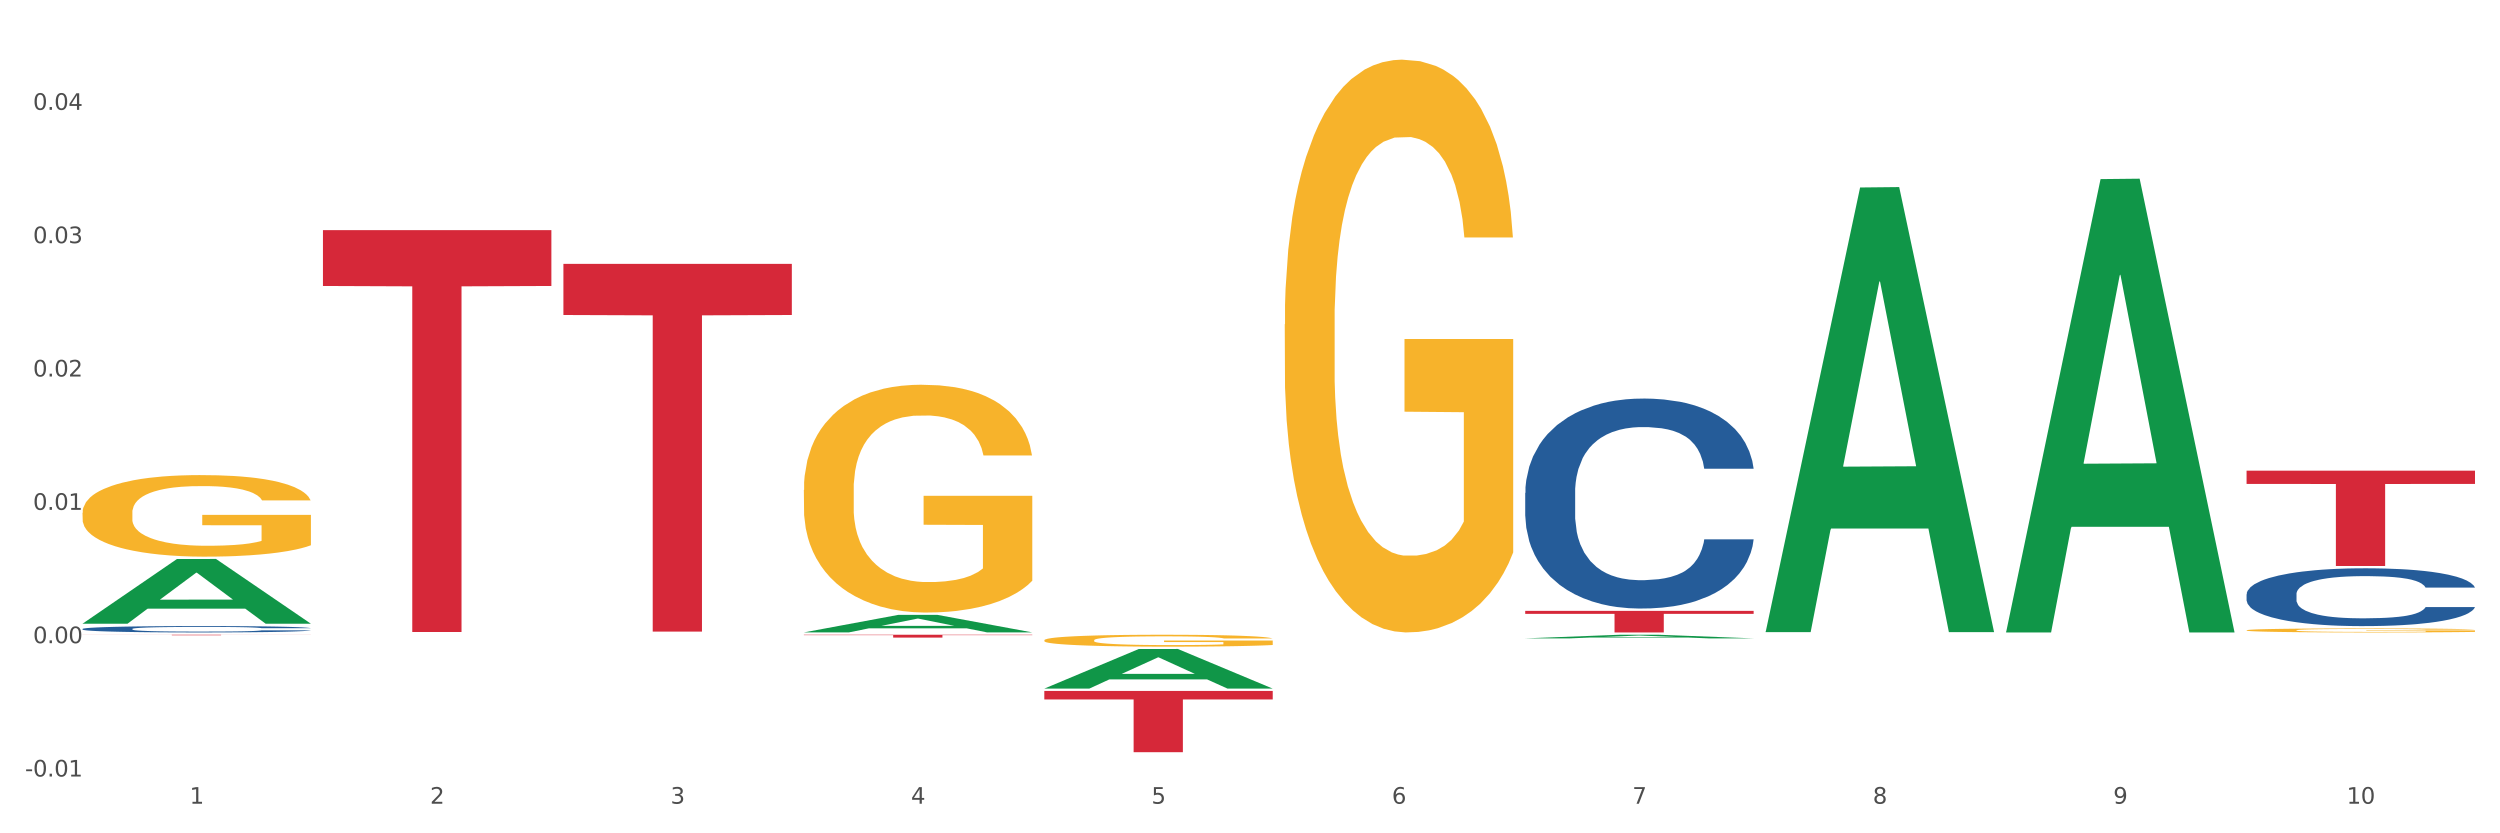 <?xml version="1.0" encoding="utf-8" standalone="no"?>
<!DOCTYPE svg PUBLIC "-//W3C//DTD SVG 1.1//EN"
  "http://www.w3.org/Graphics/SVG/1.1/DTD/svg11.dtd">
<svg xmlns:xlink="http://www.w3.org/1999/xlink" width="1080pt" height="360pt" viewBox="0 0 1080 360" xmlns="http://www.w3.org/2000/svg" version="1.1">
 <rect x="0" y="0" width="1080" height="360" fill="#333333" stroke="none"/>
 <defs>
  <style type="text/css">*{stroke-linejoin: round; stroke-linecap: butt}</style>
 </defs>
 <g id="figure_1">
  <g id="patch_1">
   <path d="M 0 360 
L 1080 360 
L 1080 0 
L 0 0 
z
" style="fill: #ffffff; stroke: #ffffff; stroke-linejoin: miter"/>
  </g>
  <g id="axes_1">
   <g id="matplotlib.axis_1">
    <g id="xtick_1">
     <g id="text_1">
      <!-- 1 -->
      <g style="fill: #4d4d4d" transform="translate(81.925 347.204) scale(0.096 -0.096)">
       <defs>
        <path id="DejaVuSans-31" d="M 794 531 
L 1825 531 
L 1825 4091 
L 703 3866 
L 703 4441 
L 1819 4666 
L 2450 4666 
L 2450 531 
L 3481 531 
L 3481 0 
L 794 0 
L 794 531 
z
" transform="scale(0.016)"/>
       </defs>
       <use xlink:href="#DejaVuSans-31"/>
      </g>
     </g>
    </g>
    <g id="xtick_2">
     <g id="text_2">
      <!-- 2 -->
      <g style="fill: #4d4d4d" transform="translate(185.801 347.204) scale(0.096 -0.096)">
       <defs>
        <path id="DejaVuSans-32" d="M 1228 531 
L 3431 531 
L 3431 0 
L 469 0 
L 469 531 
Q 828 903 1448 1529 
Q 2069 2156 2228 2338 
Q 2531 2678 2651 2914 
Q 2772 3150 2772 3378 
Q 2772 3750 2511 3984 
Q 2250 4219 1831 4219 
Q 1534 4219 1204 4116 
Q 875 4013 500 3803 
L 500 4441 
Q 881 4594 1212 4672 
Q 1544 4750 1819 4750 
Q 2544 4750 2975 4387 
Q 3406 4025 3406 3419 
Q 3406 3131 3298 2873 
Q 3191 2616 2906 2266 
Q 2828 2175 2409 1742 
Q 1991 1309 1228 531 
z
" transform="scale(0.016)"/>
       </defs>
       <use xlink:href="#DejaVuSans-32"/>
      </g>
     </g>
    </g>
    <g id="xtick_3">
     <g id="text_3">
      <!-- 3 -->
      <g style="fill: #4d4d4d" transform="translate(289.676 347.204) scale(0.096 -0.096)">
       <defs>
        <path id="DejaVuSans-33" d="M 2597 2516 
Q 3050 2419 3304 2112 
Q 3559 1806 3559 1356 
Q 3559 666 3084 287 
Q 2609 -91 1734 -91 
Q 1441 -91 1130 -33 
Q 819 25 488 141 
L 488 750 
Q 750 597 1062 519 
Q 1375 441 1716 441 
Q 2309 441 2620 675 
Q 2931 909 2931 1356 
Q 2931 1769 2642 2001 
Q 2353 2234 1838 2234 
L 1294 2234 
L 1294 2753 
L 1863 2753 
Q 2328 2753 2575 2939 
Q 2822 3125 2822 3475 
Q 2822 3834 2567 4026 
Q 2313 4219 1838 4219 
Q 1578 4219 1281 4162 
Q 984 4106 628 3988 
L 628 4550 
Q 988 4650 1302 4700 
Q 1616 4750 1894 4750 
Q 2613 4750 3031 4423 
Q 3450 4097 3450 3541 
Q 3450 3153 3228 2886 
Q 3006 2619 2597 2516 
z
" transform="scale(0.016)"/>
       </defs>
       <use xlink:href="#DejaVuSans-33"/>
      </g>
     </g>
    </g>
    <g id="xtick_4">
     <g id="text_4">
      <!-- 4 -->
      <g style="fill: #4d4d4d" transform="translate(393.552 347.204) scale(0.096 -0.096)">
       <defs>
        <path id="DejaVuSans-34" d="M 2419 4116 
L 825 1625 
L 2419 1625 
L 2419 4116 
z
M 2253 4666 
L 3047 4666 
L 3047 1625 
L 3713 1625 
L 3713 1100 
L 3047 1100 
L 3047 0 
L 2419 0 
L 2419 1100 
L 313 1100 
L 313 1709 
L 2253 4666 
z
" transform="scale(0.016)"/>
       </defs>
       <use xlink:href="#DejaVuSans-34"/>
      </g>
     </g>
    </g>
    <g id="xtick_5">
     <g id="text_5">
      <!-- 5 -->
      <g style="fill: #4d4d4d" transform="translate(497.427 347.204) scale(0.096 -0.096)">
       <defs>
        <path id="DejaVuSans-35" d="M 691 4666 
L 3169 4666 
L 3169 4134 
L 1269 4134 
L 1269 2991 
Q 1406 3038 1543 3061 
Q 1681 3084 1819 3084 
Q 2600 3084 3056 2656 
Q 3513 2228 3513 1497 
Q 3513 744 3044 326 
Q 2575 -91 1722 -91 
Q 1428 -91 1123 -41 
Q 819 9 494 109 
L 494 744 
Q 775 591 1075 516 
Q 1375 441 1709 441 
Q 2250 441 2565 725 
Q 2881 1009 2881 1497 
Q 2881 1984 2565 2268 
Q 2250 2553 1709 2553 
Q 1456 2553 1204 2497 
Q 953 2441 691 2322 
L 691 4666 
z
" transform="scale(0.016)"/>
       </defs>
       <use xlink:href="#DejaVuSans-35"/>
      </g>
     </g>
    </g>
    <g id="xtick_6">
     <g id="text_6">
      <!-- 6 -->
      <g style="fill: #4d4d4d" transform="translate(601.303 347.204) scale(0.096 -0.096)">
       <defs>
        <path id="DejaVuSans-36" d="M 2113 2584 
Q 1688 2584 1439 2293 
Q 1191 2003 1191 1497 
Q 1191 994 1439 701 
Q 1688 409 2113 409 
Q 2538 409 2786 701 
Q 3034 994 3034 1497 
Q 3034 2003 2786 2293 
Q 2538 2584 2113 2584 
z
M 3366 4563 
L 3366 3988 
Q 3128 4100 2886 4159 
Q 2644 4219 2406 4219 
Q 1781 4219 1451 3797 
Q 1122 3375 1075 2522 
Q 1259 2794 1537 2939 
Q 1816 3084 2150 3084 
Q 2853 3084 3261 2657 
Q 3669 2231 3669 1497 
Q 3669 778 3244 343 
Q 2819 -91 2113 -91 
Q 1303 -91 875 529 
Q 447 1150 447 2328 
Q 447 3434 972 4092 
Q 1497 4750 2381 4750 
Q 2619 4750 2861 4703 
Q 3103 4656 3366 4563 
z
" transform="scale(0.016)"/>
       </defs>
       <use xlink:href="#DejaVuSans-36"/>
      </g>
     </g>
    </g>
    <g id="xtick_7">
     <g id="text_7">
      <!-- 7 -->
      <g style="fill: #4d4d4d" transform="translate(705.179 347.204) scale(0.096 -0.096)">
       <defs>
        <path id="DejaVuSans-37" d="M 525 4666 
L 3525 4666 
L 3525 4397 
L 1831 0 
L 1172 0 
L 2766 4134 
L 525 4134 
L 525 4666 
z
" transform="scale(0.016)"/>
       </defs>
       <use xlink:href="#DejaVuSans-37"/>
      </g>
     </g>
    </g>
    <g id="xtick_8">
     <g id="text_8">
      <!-- 8 -->
      <g style="fill: #4d4d4d" transform="translate(809.054 347.204) scale(0.096 -0.096)">
       <defs>
        <path id="DejaVuSans-38" d="M 2034 2216 
Q 1584 2216 1326 1975 
Q 1069 1734 1069 1313 
Q 1069 891 1326 650 
Q 1584 409 2034 409 
Q 2484 409 2743 651 
Q 3003 894 3003 1313 
Q 3003 1734 2745 1975 
Q 2488 2216 2034 2216 
z
M 1403 2484 
Q 997 2584 770 2862 
Q 544 3141 544 3541 
Q 544 4100 942 4425 
Q 1341 4750 2034 4750 
Q 2731 4750 3128 4425 
Q 3525 4100 3525 3541 
Q 3525 3141 3298 2862 
Q 3072 2584 2669 2484 
Q 3125 2378 3379 2068 
Q 3634 1759 3634 1313 
Q 3634 634 3220 271 
Q 2806 -91 2034 -91 
Q 1263 -91 848 271 
Q 434 634 434 1313 
Q 434 1759 690 2068 
Q 947 2378 1403 2484 
z
M 1172 3481 
Q 1172 3119 1398 2916 
Q 1625 2713 2034 2713 
Q 2441 2713 2670 2916 
Q 2900 3119 2900 3481 
Q 2900 3844 2670 4047 
Q 2441 4250 2034 4250 
Q 1625 4250 1398 4047 
Q 1172 3844 1172 3481 
z
" transform="scale(0.016)"/>
       </defs>
       <use xlink:href="#DejaVuSans-38"/>
      </g>
     </g>
    </g>
    <g id="xtick_9">
     <g id="text_9">
      <!-- 9 -->
      <g style="fill: #4d4d4d" transform="translate(912.93 347.204) scale(0.096 -0.096)">
       <defs>
        <path id="DejaVuSans-39" d="M 703 97 
L 703 672 
Q 941 559 1184 500 
Q 1428 441 1663 441 
Q 2288 441 2617 861 
Q 2947 1281 2994 2138 
Q 2813 1869 2534 1725 
Q 2256 1581 1919 1581 
Q 1219 1581 811 2004 
Q 403 2428 403 3163 
Q 403 3881 828 4315 
Q 1253 4750 1959 4750 
Q 2769 4750 3195 4129 
Q 3622 3509 3622 2328 
Q 3622 1225 3098 567 
Q 2575 -91 1691 -91 
Q 1453 -91 1209 -44 
Q 966 3 703 97 
z
M 1959 2075 
Q 2384 2075 2632 2365 
Q 2881 2656 2881 3163 
Q 2881 3666 2632 3958 
Q 2384 4250 1959 4250 
Q 1534 4250 1286 3958 
Q 1038 3666 1038 3163 
Q 1038 2656 1286 2365 
Q 1534 2075 1959 2075 
z
" transform="scale(0.016)"/>
       </defs>
       <use xlink:href="#DejaVuSans-39"/>
      </g>
     </g>
    </g>
    <g id="xtick_10">
     <g id="text_10">
      <!-- 10 -->
      <g style="fill: #4d4d4d" transform="translate(1013.751 347.204) scale(0.096 -0.096)">
       <defs>
        <path id="DejaVuSans-30" d="M 2034 4250 
Q 1547 4250 1301 3770 
Q 1056 3291 1056 2328 
Q 1056 1369 1301 889 
Q 1547 409 2034 409 
Q 2525 409 2770 889 
Q 3016 1369 3016 2328 
Q 3016 3291 2770 3770 
Q 2525 4250 2034 4250 
z
M 2034 4750 
Q 2819 4750 3233 4129 
Q 3647 3509 3647 2328 
Q 3647 1150 3233 529 
Q 2819 -91 2034 -91 
Q 1250 -91 836 529 
Q 422 1150 422 2328 
Q 422 3509 836 4129 
Q 1250 4750 2034 4750 
z
" transform="scale(0.016)"/>
       </defs>
       <use xlink:href="#DejaVuSans-31"/>
       <use xlink:href="#DejaVuSans-30" transform="translate(63.623 0)"/>
      </g>
     </g>
    </g>
    <g id="xtick_11"/>
    <g id="xtick_12"/>
    <g id="xtick_13"/>
    <g id="xtick_14"/>
    <g id="xtick_15"/>
    <g id="xtick_16"/>
    <g id="xtick_17"/>
    <g id="xtick_18"/>
    <g id="xtick_19"/>
   </g>
   <g id="matplotlib.axis_2">
    <g id="ytick_1">
     <g id="text_11">
      <!-- -0.01 -->
      <g style="fill: #4d4d4d" transform="translate(10.8 335.458) scale(0.096 -0.096)">
       <defs>
        <path id="DejaVuSans-2d" d="M 313 2009 
L 1997 2009 
L 1997 1497 
L 313 1497 
L 313 2009 
z
" transform="scale(0.016)"/>
        <path id="DejaVuSans-2e" d="M 684 794 
L 1344 794 
L 1344 0 
L 684 0 
L 684 794 
z
" transform="scale(0.016)"/>
       </defs>
       <use xlink:href="#DejaVuSans-2d"/>
       <use xlink:href="#DejaVuSans-30" transform="translate(36.084 0)"/>
       <use xlink:href="#DejaVuSans-2e" transform="translate(99.707 0)"/>
       <use xlink:href="#DejaVuSans-30" transform="translate(131.494 0)"/>
       <use xlink:href="#DejaVuSans-31" transform="translate(195.117 0)"/>
      </g>
     </g>
    </g>
    <g id="ytick_2">
     <g id="text_12">
      <!-- 0.00 -->
      <g style="fill: #4d4d4d" transform="translate(14.264 277.857) scale(0.096 -0.096)">
       <use xlink:href="#DejaVuSans-30"/>
       <use xlink:href="#DejaVuSans-2e" transform="translate(63.623 0)"/>
       <use xlink:href="#DejaVuSans-30" transform="translate(95.41 0)"/>
       <use xlink:href="#DejaVuSans-30" transform="translate(159.033 0)"/>
      </g>
     </g>
    </g>
    <g id="ytick_3">
     <g id="text_13">
      <!-- 0.01 -->
      <g style="fill: #4d4d4d" transform="translate(14.264 220.256) scale(0.096 -0.096)">
       <use xlink:href="#DejaVuSans-30"/>
       <use xlink:href="#DejaVuSans-2e" transform="translate(63.623 0)"/>
       <use xlink:href="#DejaVuSans-30" transform="translate(95.41 0)"/>
       <use xlink:href="#DejaVuSans-31" transform="translate(159.033 0)"/>
      </g>
     </g>
    </g>
    <g id="ytick_4">
     <g id="text_14">
      <!-- 0.02 -->
      <g style="fill: #4d4d4d" transform="translate(14.264 162.655) scale(0.096 -0.096)">
       <use xlink:href="#DejaVuSans-30"/>
       <use xlink:href="#DejaVuSans-2e" transform="translate(63.623 0)"/>
       <use xlink:href="#DejaVuSans-30" transform="translate(95.41 0)"/>
       <use xlink:href="#DejaVuSans-32" transform="translate(159.033 0)"/>
      </g>
     </g>
    </g>
    <g id="ytick_5">
     <g id="text_15">
      <!-- 0.03 -->
      <g style="fill: #4d4d4d" transform="translate(14.264 105.053) scale(0.096 -0.096)">
       <use xlink:href="#DejaVuSans-30"/>
       <use xlink:href="#DejaVuSans-2e" transform="translate(63.623 0)"/>
       <use xlink:href="#DejaVuSans-30" transform="translate(95.41 0)"/>
       <use xlink:href="#DejaVuSans-33" transform="translate(159.033 0)"/>
      </g>
     </g>
    </g>
    <g id="ytick_6">
     <g id="text_16">
      <!-- 0.04 -->
      <g style="fill: #4d4d4d" transform="translate(14.264 47.452) scale(0.096 -0.096)">
       <use xlink:href="#DejaVuSans-30"/>
       <use xlink:href="#DejaVuSans-2e" transform="translate(63.623 0)"/>
       <use xlink:href="#DejaVuSans-30" transform="translate(95.41 0)"/>
       <use xlink:href="#DejaVuSans-34" transform="translate(159.033 0)"/>
      </g>
     </g>
    </g>
    <g id="ytick_7"/>
    <g id="ytick_8"/>
    <g id="ytick_9"/>
    <g id="ytick_10"/>
    <g id="ytick_11"/>
   </g>
   <g id="PolyCollection_1">
    <path d="M 35.639 269.407 
L 35.74 269.381 
L 76.434 241.496 
L 93.322 241.47 
L 134.32 269.46 
L 114.787 269.46 
L 105.937 262.942 
L 63.92 262.942 
L 63.615 263.047 
L 55.07 269.46 
L 35.639 269.46 
L 35.639 269.407 
L 69.211 259.052 
L 100.646 259.026 
L 85.081 247.436 
L 84.878 247.383 
L 84.674 247.462 
L 69.109 259.026 
L 69.211 259.052 
L 35.639 269.407 
z
" clip-path="url(#pb34a7c275e)" style="fill: #109648"/>
    <path d="M 451.141 276.589 
L 451.257 276.585 
L 451.257 276.415 
L 451.49 276.27 
L 452.655 275.917 
L 454.403 275.625 
L 455.684 275.47 
L 456.966 275.343 
L 458.481 275.216 
L 460.345 275.085 
L 463.723 274.892 
L 465.821 274.793 
L 468.384 274.69 
L 473.044 274.539 
L 476.423 274.454 
L 479.918 274.384 
L 485.627 274.299 
L 489.355 274.262 
L 493.316 274.233 
L 498.093 274.215 
L 501.705 274.21 
L 509.627 274.224 
L 516.385 274.266 
L 519.647 274.299 
L 523.841 274.356 
L 526.055 274.393 
L 529.667 274.469 
L 533.395 274.567 
L 535.958 274.652 
L 539.803 274.812 
L 542.715 274.972 
L 545.395 275.169 
L 546.793 275.306 
L 547.842 275.433 
L 548.774 275.578 
L 549.706 275.809 
L 528.735 275.809 
L 527.919 275.644 
L 526.637 275.489 
L 524.773 275.339 
L 523.142 275.244 
L 520.346 275.127 
L 517.783 275.052 
L 515.103 274.995 
L 511.841 274.948 
L 509.278 274.925 
L 505.666 274.906 
L 498.559 274.911 
L 493.782 274.948 
L 490.52 274.995 
L 488.423 275.038 
L 486.559 275.085 
L 484.462 275.15 
L 482.015 275.249 
L 480.267 275.339 
L 478.52 275.451 
L 477.122 275.564 
L 475.84 275.696 
L 474.792 275.837 
L 473.976 275.983 
L 473.277 276.161 
L 472.694 276.458 
L 472.694 277.102 
L 472.927 277.248 
L 473.51 277.441 
L 474.209 277.586 
L 475.374 277.76 
L 476.423 277.878 
L 478.403 278.047 
L 480.617 278.188 
L 482.365 278.278 
L 484.112 278.353 
L 487.141 278.456 
L 490.52 278.541 
L 493.433 278.593 
L 497.394 278.64 
L 500.074 278.659 
L 502.404 278.668 
L 508.113 278.668 
L 512.19 278.654 
L 516.734 278.621 
L 520.229 278.579 
L 523.142 278.527 
L 526.404 278.442 
L 528.502 278.362 
L 528.502 277.379 
L 502.87 277.375 
L 502.87 276.721 
L 549.822 276.721 
L 549.822 278.64 
L 547.842 278.738 
L 545.628 278.828 
L 543.298 278.908 
L 539.803 279.006 
L 535.608 279.101 
L 531.88 279.166 
L 527.919 279.223 
L 523.259 279.275 
L 517.2 279.322 
L 513.472 279.34 
L 508.812 279.354 
L 503.336 279.359 
L 498.559 279.35 
L 493.899 279.326 
L 489.006 279.284 
L 484.229 279.223 
L 480.617 279.162 
L 477.005 279.086 
L 473.161 278.988 
L 470.131 278.894 
L 467.801 278.809 
L 465.238 278.701 
L 462.442 278.56 
L 460.345 278.433 
L 458.481 278.301 
L 456.5 278.132 
L 455.102 277.986 
L 453.704 277.803 
L 452.888 277.666 
L 451.956 277.455 
L 451.257 277.158 
L 451.141 276.589 
z
" clip-path="url(#pb34a7c275e)" style="fill: #f7b32b"/>
    <path d="M 555.016 140.109 
L 555.133 139.883 
L 555.133 131.748 
L 555.366 124.742 
L 556.531 107.793 
L 558.278 93.782 
L 559.56 86.324 
L 560.842 80.223 
L 562.356 74.121 
L 564.22 67.793 
L 567.599 58.528 
L 569.696 53.782 
L 572.259 48.81 
L 576.92 41.579 
L 580.298 37.511 
L 583.793 34.121 
L 589.502 30.053 
L 593.231 28.245 
L 597.192 26.889 
L 601.969 25.985 
L 605.58 25.759 
L 613.503 26.437 
L 620.26 28.471 
L 623.522 30.053 
L 627.717 32.765 
L 629.93 34.573 
L 633.542 38.189 
L 637.27 42.935 
L 639.834 47.002 
L 643.678 54.686 
L 646.591 62.37 
L 649.271 71.861 
L 650.669 78.415 
L 651.717 84.516 
L 652.649 91.522 
L 653.581 102.595 
L 632.61 102.595 
L 631.795 94.686 
L 630.513 87.228 
L 628.649 79.997 
L 627.018 75.477 
L 624.222 69.827 
L 621.658 66.211 
L 618.979 63.499 
L 615.716 61.24 
L 613.153 60.11 
L 609.542 59.206 
L 602.435 59.432 
L 597.658 61.24 
L 594.396 63.499 
L 592.298 65.533 
L 590.434 67.793 
L 588.337 70.957 
L 585.891 75.703 
L 584.143 79.997 
L 582.395 85.42 
L 580.997 90.844 
L 579.716 97.172 
L 578.667 103.951 
L 577.852 110.957 
L 577.153 119.544 
L 576.57 133.782 
L 576.57 164.742 
L 576.803 171.748 
L 577.386 181.013 
L 578.085 188.019 
L 579.25 196.38 
L 580.298 202.03 
L 582.279 210.166 
L 584.493 216.945 
L 586.24 221.239 
L 587.988 224.855 
L 591.017 229.826 
L 594.396 233.894 
L 597.308 236.38 
L 601.27 238.64 
L 603.949 239.544 
L 606.279 239.996 
L 611.988 239.996 
L 616.066 239.318 
L 620.61 237.736 
L 624.105 235.702 
L 627.018 233.216 
L 630.28 229.149 
L 632.377 225.307 
L 632.377 178.075 
L 606.745 177.849 
L 606.745 146.437 
L 653.698 146.437 
L 653.698 238.64 
L 651.717 243.386 
L 649.504 247.68 
L 647.173 251.521 
L 643.678 256.267 
L 639.484 260.787 
L 635.756 263.951 
L 631.795 266.663 
L 627.134 269.148 
L 621.076 271.408 
L 617.348 272.312 
L 612.687 272.99 
L 607.211 273.216 
L 602.435 272.764 
L 597.774 271.634 
L 592.881 269.6 
L 588.104 266.663 
L 584.493 263.725 
L 580.881 260.109 
L 577.036 255.363 
L 574.007 250.843 
L 571.677 246.776 
L 569.114 241.578 
L 566.317 234.798 
L 564.22 228.697 
L 562.356 222.369 
L 560.375 214.233 
L 558.977 207.228 
L 557.579 198.414 
L 556.764 191.861 
L 555.832 181.691 
L 555.133 167.454 
L 555.016 140.109 
z
" clip-path="url(#pb34a7c275e)" style="fill: #f7b32b"/>
    <path d="M 970.518 272.28 
L 970.635 272.279 
L 970.635 272.222 
L 970.868 272.172 
L 972.033 272.053 
L 973.78 271.955 
L 975.062 271.902 
L 976.344 271.859 
L 977.858 271.816 
L 979.722 271.772 
L 983.101 271.707 
L 985.198 271.673 
L 987.761 271.638 
L 992.422 271.588 
L 995.8 271.559 
L 999.296 271.535 
L 1005.004 271.507 
L 1008.733 271.494 
L 1012.694 271.484 
L 1017.471 271.478 
L 1021.082 271.476 
L 1029.005 271.481 
L 1035.762 271.495 
L 1039.025 271.507 
L 1043.219 271.526 
L 1045.432 271.538 
L 1049.044 271.564 
L 1052.772 271.597 
L 1055.336 271.626 
L 1059.18 271.68 
L 1062.093 271.734 
L 1064.773 271.801 
L 1066.171 271.847 
L 1067.219 271.889 
L 1068.151 271.939 
L 1069.083 272.017 
L 1048.112 272.017 
L 1047.297 271.961 
L 1046.015 271.909 
L 1044.151 271.858 
L 1042.52 271.826 
L 1039.724 271.786 
L 1037.16 271.761 
L 1034.481 271.742 
L 1031.219 271.726 
L 1028.655 271.718 
L 1025.044 271.712 
L 1017.937 271.713 
L 1013.16 271.726 
L 1009.898 271.742 
L 1007.801 271.756 
L 1005.936 271.772 
L 1003.839 271.794 
L 1001.393 271.828 
L 999.645 271.858 
L 997.897 271.896 
L 996.499 271.934 
L 995.218 271.978 
L 994.169 272.026 
L 993.354 272.075 
L 992.655 272.136 
L 992.072 272.236 
L 992.072 272.454 
L 992.305 272.503 
L 992.888 272.568 
L 993.587 272.617 
L 994.752 272.676 
L 995.8 272.716 
L 997.781 272.773 
L 999.995 272.821 
L 1001.742 272.851 
L 1003.49 272.876 
L 1006.519 272.911 
L 1009.898 272.94 
L 1012.81 272.957 
L 1016.772 272.973 
L 1019.451 272.979 
L 1021.781 272.983 
L 1027.49 272.983 
L 1031.568 272.978 
L 1036.112 272.967 
L 1039.607 272.952 
L 1042.52 272.935 
L 1045.782 272.906 
L 1047.879 272.879 
L 1047.879 272.547 
L 1022.248 272.546 
L 1022.248 272.325 
L 1069.2 272.325 
L 1069.2 272.973 
L 1067.219 273.006 
L 1065.006 273.037 
L 1062.676 273.064 
L 1059.18 273.097 
L 1054.986 273.129 
L 1051.258 273.151 
L 1047.297 273.17 
L 1042.636 273.188 
L 1036.578 273.203 
L 1032.85 273.21 
L 1028.189 273.215 
L 1022.714 273.216 
L 1017.937 273.213 
L 1013.276 273.205 
L 1008.383 273.191 
L 1003.606 273.17 
L 999.995 273.149 
L 996.383 273.124 
L 992.538 273.091 
L 989.509 273.059 
L 987.179 273.03 
L 984.616 272.994 
L 981.819 272.946 
L 979.722 272.903 
L 977.858 272.859 
L 975.878 272.801 
L 974.48 272.752 
L 973.081 272.69 
L 972.266 272.644 
L 971.334 272.573 
L 970.635 272.473 
L 970.518 272.28 
z
" clip-path="url(#pb34a7c275e)" style="fill: #f7b32b"/>
    <path d="M 35.639 274.21 
L 134.32 274.21 
L 134.32 274.24 
L 95.502 274.24 
L 95.502 274.428 
L 74.223 274.428 
L 74.223 274.24 
L 35.639 274.24 
L 35.639 274.21 
L 35.639 274.21 
z
" clip-path="url(#pb34a7c275e)" style="fill: #d62839"/>
    <path d="M 139.514 99.413 
L 238.196 99.413 
L 238.196 123.538 
L 199.378 123.701 
L 199.378 273.012 
L 178.098 273.012 
L 178.098 123.701 
L 139.514 123.538 
L 139.514 99.576 
L 139.514 99.413 
z
" clip-path="url(#pb34a7c275e)" style="fill: #d62839"/>
    <path d="M 970.518 256.725 
L 970.635 256.702 
L 970.635 256.064 
L 970.985 255.197 
L 972.268 253.6 
L 973.901 252.39 
L 976.7 250.976 
L 978.217 250.383 
L 980.2 249.721 
L 984.282 248.649 
L 988.948 247.736 
L 992.214 247.234 
L 994.664 246.915 
L 1000.146 246.344 
L 1003.296 246.093 
L 1006.562 245.888 
L 1009.361 245.751 
L 1014.027 245.591 
L 1017.76 245.523 
L 1022.075 245.5 
L 1025.691 245.523 
L 1030.474 245.614 
L 1037.473 245.888 
L 1040.155 246.048 
L 1043.771 246.322 
L 1047.504 246.687 
L 1050.537 247.052 
L 1054.036 247.576 
L 1057.652 248.261 
L 1061.151 249.128 
L 1063.601 249.926 
L 1065.584 250.77 
L 1067.334 251.797 
L 1068.617 252.915 
L 1069.2 253.85 
L 1047.854 253.85 
L 1047.271 253.006 
L 1046.104 252.094 
L 1044.938 251.478 
L 1043.655 250.976 
L 1041.672 250.405 
L 1039.922 250.04 
L 1037.006 249.607 
L 1034.323 249.333 
L 1032.107 249.173 
L 1029.424 249.037 
L 1023.708 248.9 
L 1019.626 248.9 
L 1017.06 248.945 
L 1013.91 249.059 
L 1011.227 249.219 
L 1008.078 249.493 
L 1005.628 249.789 
L 1003.179 250.177 
L 1001.779 250.451 
L 999.68 250.953 
L 998.28 251.364 
L 996.413 252.071 
L 995.364 252.573 
L 993.497 253.873 
L 992.681 254.832 
L 992.331 255.493 
L 992.098 256.223 
L 992.098 259.782 
L 992.797 261.379 
L 993.381 262.064 
L 994.314 262.84 
L 996.064 263.843 
L 998.63 264.824 
L 1001.313 265.532 
L 1003.529 265.965 
L 1005.628 266.285 
L 1007.728 266.536 
L 1010.294 266.764 
L 1012.394 266.901 
L 1015.543 267.038 
L 1019.276 267.106 
L 1022.192 267.106 
L 1028.141 266.992 
L 1030.824 266.878 
L 1033.39 266.718 
L 1036.189 266.467 
L 1038.406 266.193 
L 1039.689 265.988 
L 1041.788 265.555 
L 1043.421 265.098 
L 1044.821 264.574 
L 1045.754 264.117 
L 1046.804 263.433 
L 1047.621 262.657 
L 1047.854 262.246 
L 1069.2 262.246 
L 1068.733 263.068 
L 1067.917 263.866 
L 1066.284 264.939 
L 1065.001 265.555 
L 1063.018 266.307 
L 1060.918 266.946 
L 1058.002 267.654 
L 1055.319 268.178 
L 1052.52 268.635 
L 1049.487 269.045 
L 1044.005 269.616 
L 1042.022 269.775 
L 1037.822 270.049 
L 1034.556 270.209 
L 1029.774 270.369 
L 1024.875 270.46 
L 1019.742 270.483 
L 1015.193 270.437 
L 1010.178 270.3 
L 1007.028 270.163 
L 1003.529 269.958 
L 999.446 269.638 
L 995.597 269.251 
L 991.981 268.794 
L 988.598 268.27 
L 985.449 267.676 
L 981.366 266.695 
L 978.333 265.737 
L 976.117 264.847 
L 974.601 264.094 
L 973.084 263.136 
L 972.268 262.475 
L 970.985 260.877 
L 970.518 259.395 
L 970.518 256.725 
z
" clip-path="url(#pb34a7c275e)" style="fill: #255c99"/>
    <path d="M 658.892 212.935 
L 659.008 212.852 
L 659.008 210.532 
L 659.358 207.384 
L 660.641 201.584 
L 662.274 197.193 
L 665.074 192.056 
L 666.59 189.902 
L 668.573 187.499 
L 672.656 183.605 
L 677.322 180.291 
L 680.588 178.468 
L 683.037 177.308 
L 688.52 175.237 
L 691.669 174.326 
L 694.935 173.58 
L 697.734 173.083 
L 702.4 172.503 
L 706.133 172.254 
L 710.449 172.171 
L 714.065 172.254 
L 718.847 172.586 
L 725.846 173.58 
L 728.529 174.16 
L 732.145 175.154 
L 735.877 176.48 
L 738.91 177.805 
L 742.41 179.711 
L 746.026 182.197 
L 749.525 185.345 
L 751.974 188.245 
L 753.957 191.31 
L 755.707 195.039 
L 756.99 199.099 
L 757.573 202.496 
L 736.227 202.496 
L 735.644 199.43 
L 734.478 196.116 
L 733.311 193.879 
L 732.028 192.056 
L 730.045 189.985 
L 728.295 188.659 
L 725.379 187.085 
L 722.697 186.091 
L 720.48 185.511 
L 717.797 185.014 
L 712.082 184.517 
L 707.999 184.517 
L 705.433 184.682 
L 702.284 185.096 
L 699.601 185.676 
L 696.451 186.671 
L 694.002 187.748 
L 691.552 189.156 
L 690.153 190.151 
L 688.053 191.973 
L 686.653 193.465 
L 684.787 196.033 
L 683.737 197.856 
L 681.871 202.578 
L 681.054 206.058 
L 680.704 208.461 
L 680.471 211.112 
L 680.471 224.037 
L 681.171 229.837 
L 681.754 232.323 
L 682.687 235.14 
L 684.437 238.785 
L 687.003 242.348 
L 689.686 244.916 
L 691.902 246.491 
L 694.002 247.65 
L 696.101 248.562 
L 698.668 249.39 
L 700.767 249.888 
L 703.917 250.385 
L 707.649 250.633 
L 710.565 250.633 
L 716.514 250.219 
L 719.197 249.805 
L 721.763 249.225 
L 724.563 248.313 
L 726.779 247.319 
L 728.062 246.573 
L 730.162 244.999 
L 731.795 243.342 
L 733.195 241.437 
L 734.128 239.779 
L 735.178 237.294 
L 735.994 234.477 
L 736.227 232.986 
L 757.573 232.986 
L 757.107 235.968 
L 756.29 238.868 
L 754.657 242.762 
L 753.374 244.999 
L 751.391 247.733 
L 749.292 250.053 
L 746.375 252.622 
L 743.693 254.527 
L 740.893 256.184 
L 737.86 257.676 
L 732.378 259.747 
L 730.395 260.327 
L 726.196 261.321 
L 722.93 261.901 
L 718.147 262.481 
L 713.248 262.813 
L 708.116 262.895 
L 703.567 262.73 
L 698.551 262.233 
L 695.402 261.736 
L 691.902 260.99 
L 687.82 259.83 
L 683.97 258.421 
L 680.354 256.764 
L 676.972 254.859 
L 673.822 252.705 
L 669.74 249.142 
L 666.707 245.662 
L 664.491 242.431 
L 662.974 239.697 
L 661.458 236.217 
L 660.641 233.814 
L 659.358 228.014 
L 658.892 222.629 
L 658.892 212.935 
z
" clip-path="url(#pb34a7c275e)" style="fill: #255c99"/>
    <path d="M 35.639 271.695 
L 35.755 271.692 
L 35.755 271.622 
L 36.105 271.526 
L 37.388 271.349 
L 39.021 271.216 
L 41.821 271.059 
L 43.337 270.994 
L 45.32 270.92 
L 49.403 270.802 
L 54.068 270.701 
L 57.334 270.645 
L 59.784 270.61 
L 65.266 270.547 
L 68.416 270.519 
L 71.682 270.497 
L 74.481 270.481 
L 79.147 270.464 
L 82.88 270.456 
L 87.196 270.454 
L 90.812 270.456 
L 95.594 270.466 
L 102.593 270.497 
L 105.276 270.514 
L 108.892 270.545 
L 112.624 270.585 
L 115.657 270.625 
L 119.156 270.683 
L 122.772 270.759 
L 126.272 270.855 
L 128.721 270.943 
L 130.704 271.036 
L 132.454 271.15 
L 133.737 271.274 
L 134.32 271.377 
L 112.974 271.377 
L 112.391 271.284 
L 111.225 271.183 
L 110.058 271.115 
L 108.775 271.059 
L 106.792 270.996 
L 105.042 270.956 
L 102.126 270.908 
L 99.443 270.878 
L 97.227 270.86 
L 94.544 270.845 
L 88.829 270.83 
L 84.746 270.83 
L 82.18 270.835 
L 79.03 270.847 
L 76.348 270.865 
L 73.198 270.895 
L 70.749 270.928 
L 68.299 270.971 
L 66.899 271.001 
L 64.8 271.057 
L 63.4 271.102 
L 61.534 271.18 
L 60.484 271.236 
L 58.618 271.38 
L 57.801 271.486 
L 57.451 271.559 
L 57.218 271.639 
L 57.218 272.033 
L 57.918 272.21 
L 58.501 272.285 
L 59.434 272.371 
L 61.184 272.482 
L 63.75 272.591 
L 66.433 272.669 
L 68.649 272.717 
L 70.749 272.752 
L 72.848 272.78 
L 75.414 272.805 
L 77.514 272.82 
L 80.664 272.835 
L 84.396 272.843 
L 87.312 272.843 
L 93.261 272.83 
L 95.944 272.818 
L 98.51 272.8 
L 101.31 272.772 
L 103.526 272.742 
L 104.809 272.719 
L 106.909 272.671 
L 108.542 272.621 
L 109.941 272.563 
L 110.875 272.512 
L 111.924 272.437 
L 112.741 272.351 
L 112.974 272.305 
L 134.32 272.305 
L 133.854 272.396 
L 133.037 272.485 
L 131.404 272.603 
L 130.121 272.671 
L 128.138 272.754 
L 126.038 272.825 
L 123.122 272.903 
L 120.439 272.961 
L 117.64 273.012 
L 114.607 273.057 
L 109.125 273.12 
L 107.142 273.138 
L 102.943 273.168 
L 99.677 273.186 
L 94.894 273.204 
L 89.995 273.214 
L 84.863 273.216 
L 80.314 273.211 
L 75.298 273.196 
L 72.148 273.181 
L 68.649 273.158 
L 64.566 273.123 
L 60.717 273.08 
L 57.101 273.029 
L 53.718 272.971 
L 50.569 272.906 
L 46.486 272.797 
L 43.454 272.691 
L 41.237 272.593 
L 39.721 272.51 
L 38.205 272.404 
L 37.388 272.331 
L 36.105 272.154 
L 35.639 271.99 
L 35.639 271.695 
z
" clip-path="url(#pb34a7c275e)" style="fill: #255c99"/>
    <path d="M 243.39 114.004 
L 342.071 114.004 
L 342.071 136.079 
L 303.253 136.229 
L 303.253 272.855 
L 281.974 272.855 
L 281.974 136.229 
L 243.39 136.079 
L 243.39 114.154 
L 243.39 114.004 
z
" clip-path="url(#pb34a7c275e)" style="fill: #d62839"/>
    <path d="M 347.265 274.21 
L 445.947 274.21 
L 445.947 274.383 
L 407.129 274.385 
L 407.129 275.458 
L 385.849 275.458 
L 385.849 274.385 
L 347.265 274.383 
L 347.265 274.211 
L 347.265 274.21 
z
" clip-path="url(#pb34a7c275e)" style="fill: #d62839"/>
    <path d="M 451.141 298.477 
L 549.822 298.477 
L 549.822 302.156 
L 511.004 302.18 
L 511.004 324.95 
L 489.725 324.95 
L 489.725 302.18 
L 451.141 302.156 
L 451.141 298.502 
L 451.141 298.477 
z
" clip-path="url(#pb34a7c275e)" style="fill: #d62839"/>
    <path d="M 658.892 263.889 
L 757.573 263.889 
L 757.573 265.185 
L 718.755 265.194 
L 718.755 273.216 
L 697.476 273.216 
L 697.476 265.194 
L 658.892 265.185 
L 658.892 263.898 
L 658.892 263.889 
z
" clip-path="url(#pb34a7c275e)" style="fill: #d62839"/>
    <path d="M 970.518 203.323 
L 1069.2 203.323 
L 1069.2 209.046 
L 1030.382 209.085 
L 1030.382 244.506 
L 1009.102 244.506 
L 1009.102 209.085 
L 970.518 209.046 
L 970.518 203.361 
L 970.518 203.323 
z
" clip-path="url(#pb34a7c275e)" style="fill: #d62839"/>
    <path d="M 347.265 211.683 
L 347.382 211.594 
L 347.382 208.358 
L 347.615 205.571 
L 348.78 198.83 
L 350.527 193.257 
L 351.809 190.291 
L 353.09 187.864 
L 354.605 185.437 
L 356.469 182.92 
L 359.848 179.235 
L 361.945 177.347 
L 364.508 175.37 
L 369.168 172.494 
L 372.547 170.876 
L 376.042 169.527 
L 381.751 167.91 
L 385.48 167.19 
L 389.441 166.651 
L 394.218 166.292 
L 397.829 166.202 
L 405.752 166.471 
L 412.509 167.28 
L 415.771 167.91 
L 419.966 168.988 
L 422.179 169.707 
L 425.791 171.145 
L 429.519 173.033 
L 432.082 174.651 
L 435.927 177.707 
L 438.84 180.763 
L 441.52 184.538 
L 442.918 187.145 
L 443.966 189.572 
L 444.898 192.358 
L 445.83 196.763 
L 424.859 196.763 
L 424.043 193.617 
L 422.762 190.65 
L 420.898 187.774 
L 419.267 185.976 
L 416.47 183.729 
L 413.907 182.291 
L 411.228 181.213 
L 407.965 180.314 
L 405.402 179.864 
L 401.791 179.505 
L 394.684 179.595 
L 389.907 180.314 
L 386.645 181.213 
L 384.547 182.021 
L 382.683 182.92 
L 380.586 184.179 
L 378.14 186.066 
L 376.392 187.774 
L 374.644 189.931 
L 373.246 192.089 
L 371.965 194.605 
L 370.916 197.302 
L 370.101 200.088 
L 369.401 203.504 
L 368.819 209.167 
L 368.819 221.481 
L 369.052 224.267 
L 369.635 227.953 
L 370.334 230.739 
L 371.499 234.065 
L 372.547 236.312 
L 374.528 239.548 
L 376.741 242.244 
L 378.489 243.952 
L 380.237 245.39 
L 383.266 247.368 
L 386.645 248.986 
L 389.557 249.974 
L 393.519 250.873 
L 396.198 251.233 
L 398.528 251.412 
L 404.237 251.412 
L 408.315 251.143 
L 412.859 250.514 
L 416.354 249.705 
L 419.267 248.716 
L 422.529 247.098 
L 424.626 245.57 
L 424.626 226.784 
L 398.994 226.694 
L 398.994 214.2 
L 445.947 214.2 
L 445.947 250.873 
L 443.966 252.761 
L 441.753 254.468 
L 439.422 255.997 
L 435.927 257.884 
L 431.733 259.682 
L 428.005 260.94 
L 424.043 262.019 
L 419.383 263.008 
L 413.325 263.906 
L 409.597 264.266 
L 404.936 264.536 
L 399.46 264.625 
L 394.684 264.446 
L 390.023 263.996 
L 385.13 263.187 
L 380.353 262.019 
L 376.741 260.85 
L 373.13 259.412 
L 369.285 257.525 
L 366.256 255.727 
L 363.926 254.109 
L 361.362 252.042 
L 358.566 249.345 
L 356.469 246.918 
L 354.605 244.401 
L 352.624 241.166 
L 351.226 238.379 
L 349.828 234.874 
L 349.013 232.267 
L 348.081 228.222 
L 347.382 222.559 
L 347.265 211.683 
z
" clip-path="url(#pb34a7c275e)" style="fill: #f7b32b"/>
    <path d="M 35.639 221.522 
L 35.755 221.49 
L 35.755 220.332 
L 35.988 219.334 
L 37.153 216.92 
L 38.901 214.925 
L 40.182 213.863 
L 41.464 212.994 
L 42.978 212.126 
L 44.843 211.225 
L 48.221 209.905 
L 50.318 209.229 
L 52.882 208.521 
L 57.542 207.492 
L 60.921 206.912 
L 64.416 206.43 
L 70.125 205.85 
L 73.853 205.593 
L 77.814 205.4 
L 82.591 205.271 
L 86.203 205.239 
L 94.125 205.336 
L 100.883 205.625 
L 104.145 205.85 
L 108.339 206.237 
L 110.553 206.494 
L 114.164 207.009 
L 117.893 207.685 
L 120.456 208.264 
L 124.301 209.358 
L 127.213 210.452 
L 129.893 211.804 
L 131.291 212.737 
L 132.34 213.606 
L 133.272 214.603 
L 134.204 216.18 
L 113.232 216.18 
L 112.417 215.054 
L 111.135 213.992 
L 109.271 212.962 
L 107.64 212.319 
L 104.844 211.514 
L 102.281 210.999 
L 99.601 210.613 
L 96.339 210.291 
L 93.776 210.13 
L 90.164 210.002 
L 83.057 210.034 
L 78.28 210.291 
L 75.018 210.613 
L 72.921 210.903 
L 71.057 211.225 
L 68.96 211.675 
L 66.513 212.351 
L 64.765 212.962 
L 63.018 213.735 
L 61.62 214.507 
L 60.338 215.408 
L 59.289 216.373 
L 58.474 217.371 
L 57.775 218.594 
L 57.192 220.621 
L 57.192 225.03 
L 57.425 226.027 
L 58.008 227.347 
L 58.707 228.344 
L 59.872 229.535 
L 60.921 230.34 
L 62.901 231.498 
L 65.115 232.463 
L 66.862 233.075 
L 68.61 233.59 
L 71.639 234.298 
L 75.018 234.877 
L 77.931 235.231 
L 81.892 235.553 
L 84.572 235.681 
L 86.902 235.746 
L 92.611 235.746 
L 96.688 235.649 
L 101.232 235.424 
L 104.727 235.134 
L 107.64 234.78 
L 110.902 234.201 
L 112.999 233.654 
L 112.999 226.928 
L 87.368 226.896 
L 87.368 222.423 
L 134.32 222.423 
L 134.32 235.553 
L 132.34 236.229 
L 130.126 236.84 
L 127.796 237.387 
L 124.301 238.063 
L 120.106 238.706 
L 116.378 239.157 
L 112.417 239.543 
L 107.757 239.897 
L 101.698 240.219 
L 97.97 240.348 
L 93.31 240.444 
L 87.834 240.476 
L 83.057 240.412 
L 78.397 240.251 
L 73.503 239.961 
L 68.727 239.543 
L 65.115 239.125 
L 61.503 238.61 
L 57.658 237.934 
L 54.629 237.29 
L 52.299 236.711 
L 49.736 235.971 
L 46.94 235.006 
L 44.843 234.137 
L 42.978 233.236 
L 40.998 232.077 
L 39.6 231.08 
L 38.202 229.825 
L 37.386 228.891 
L 36.454 227.443 
L 35.755 225.416 
L 35.639 221.522 
z
" clip-path="url(#pb34a7c275e)" style="fill: #f7b32b"/>
    <path d="M 866.643 272.848 
L 866.744 272.664 
L 907.438 77.373 
L 924.326 77.189 
L 965.324 273.216 
L 945.792 273.216 
L 936.941 227.569 
L 894.925 227.569 
L 894.62 228.305 
L 886.074 273.216 
L 866.643 273.216 
L 866.643 272.848 
L 900.215 200.327 
L 931.651 200.143 
L 916.085 118.971 
L 915.882 118.603 
L 915.678 119.155 
L 900.113 200.143 
L 900.215 200.327 
L 866.643 272.848 
z
" clip-path="url(#pb34a7c275e)" style="fill: #109648"/>
    <path d="M 347.265 273.186 
L 347.367 273.179 
L 388.06 265.626 
L 404.948 265.619 
L 445.947 273.2 
L 426.414 273.2 
L 417.563 271.435 
L 375.547 271.435 
L 375.242 271.464 
L 366.696 273.2 
L 347.265 273.2 
L 347.265 273.186 
L 380.837 270.382 
L 412.273 270.374 
L 396.708 267.235 
L 396.504 267.221 
L 396.301 267.242 
L 380.735 270.374 
L 380.837 270.382 
L 347.265 273.186 
z
" clip-path="url(#pb34a7c275e)" style="fill: #109648"/>
    <path d="M 451.141 297.451 
L 451.242 297.435 
L 491.936 280.369 
L 508.824 280.353 
L 549.822 297.483 
L 530.289 297.483 
L 521.439 293.494 
L 479.423 293.494 
L 479.117 293.558 
L 470.572 297.483 
L 451.141 297.483 
L 451.141 297.451 
L 484.713 291.113 
L 516.148 291.097 
L 500.583 284.004 
L 500.38 283.972 
L 500.176 284.02 
L 484.611 291.097 
L 484.713 291.113 
L 451.141 297.451 
z
" clip-path="url(#pb34a7c275e)" style="fill: #109648"/>
    <path d="M 658.892 275.773 
L 658.993 275.771 
L 699.687 274.211 
L 716.575 274.21 
L 757.573 275.776 
L 738.041 275.776 
L 729.19 275.411 
L 687.174 275.411 
L 686.868 275.417 
L 678.323 275.776 
L 658.892 275.776 
L 658.892 275.773 
L 692.464 275.194 
L 723.9 275.192 
L 708.334 274.544 
L 708.131 274.541 
L 707.927 274.545 
L 692.362 275.192 
L 692.464 275.194 
L 658.892 275.773 
z
" clip-path="url(#pb34a7c275e)" style="fill: #109648"/>
    <path d="M 762.767 272.734 
L 762.869 272.553 
L 803.562 80.993 
L 820.45 80.813 
L 861.449 273.095 
L 841.916 273.095 
L 833.065 228.319 
L 791.049 228.319 
L 790.744 229.041 
L 782.198 273.095 
L 762.767 273.095 
L 762.767 272.734 
L 796.339 201.598 
L 827.775 201.418 
L 812.21 121.797 
L 812.006 121.436 
L 811.803 121.977 
L 796.238 201.418 
L 796.339 201.598 
L 762.767 272.734 
z
" clip-path="url(#pb34a7c275e)" style="fill: #109648"/>
   </g>
  </g>
 </g>
 <defs>
  <clipPath id="pb34a7c275e">
   <rect x="35.639" y="10.8" width="1033.562" height="329.109"/>
  </clipPath>
 </defs>
</svg>
